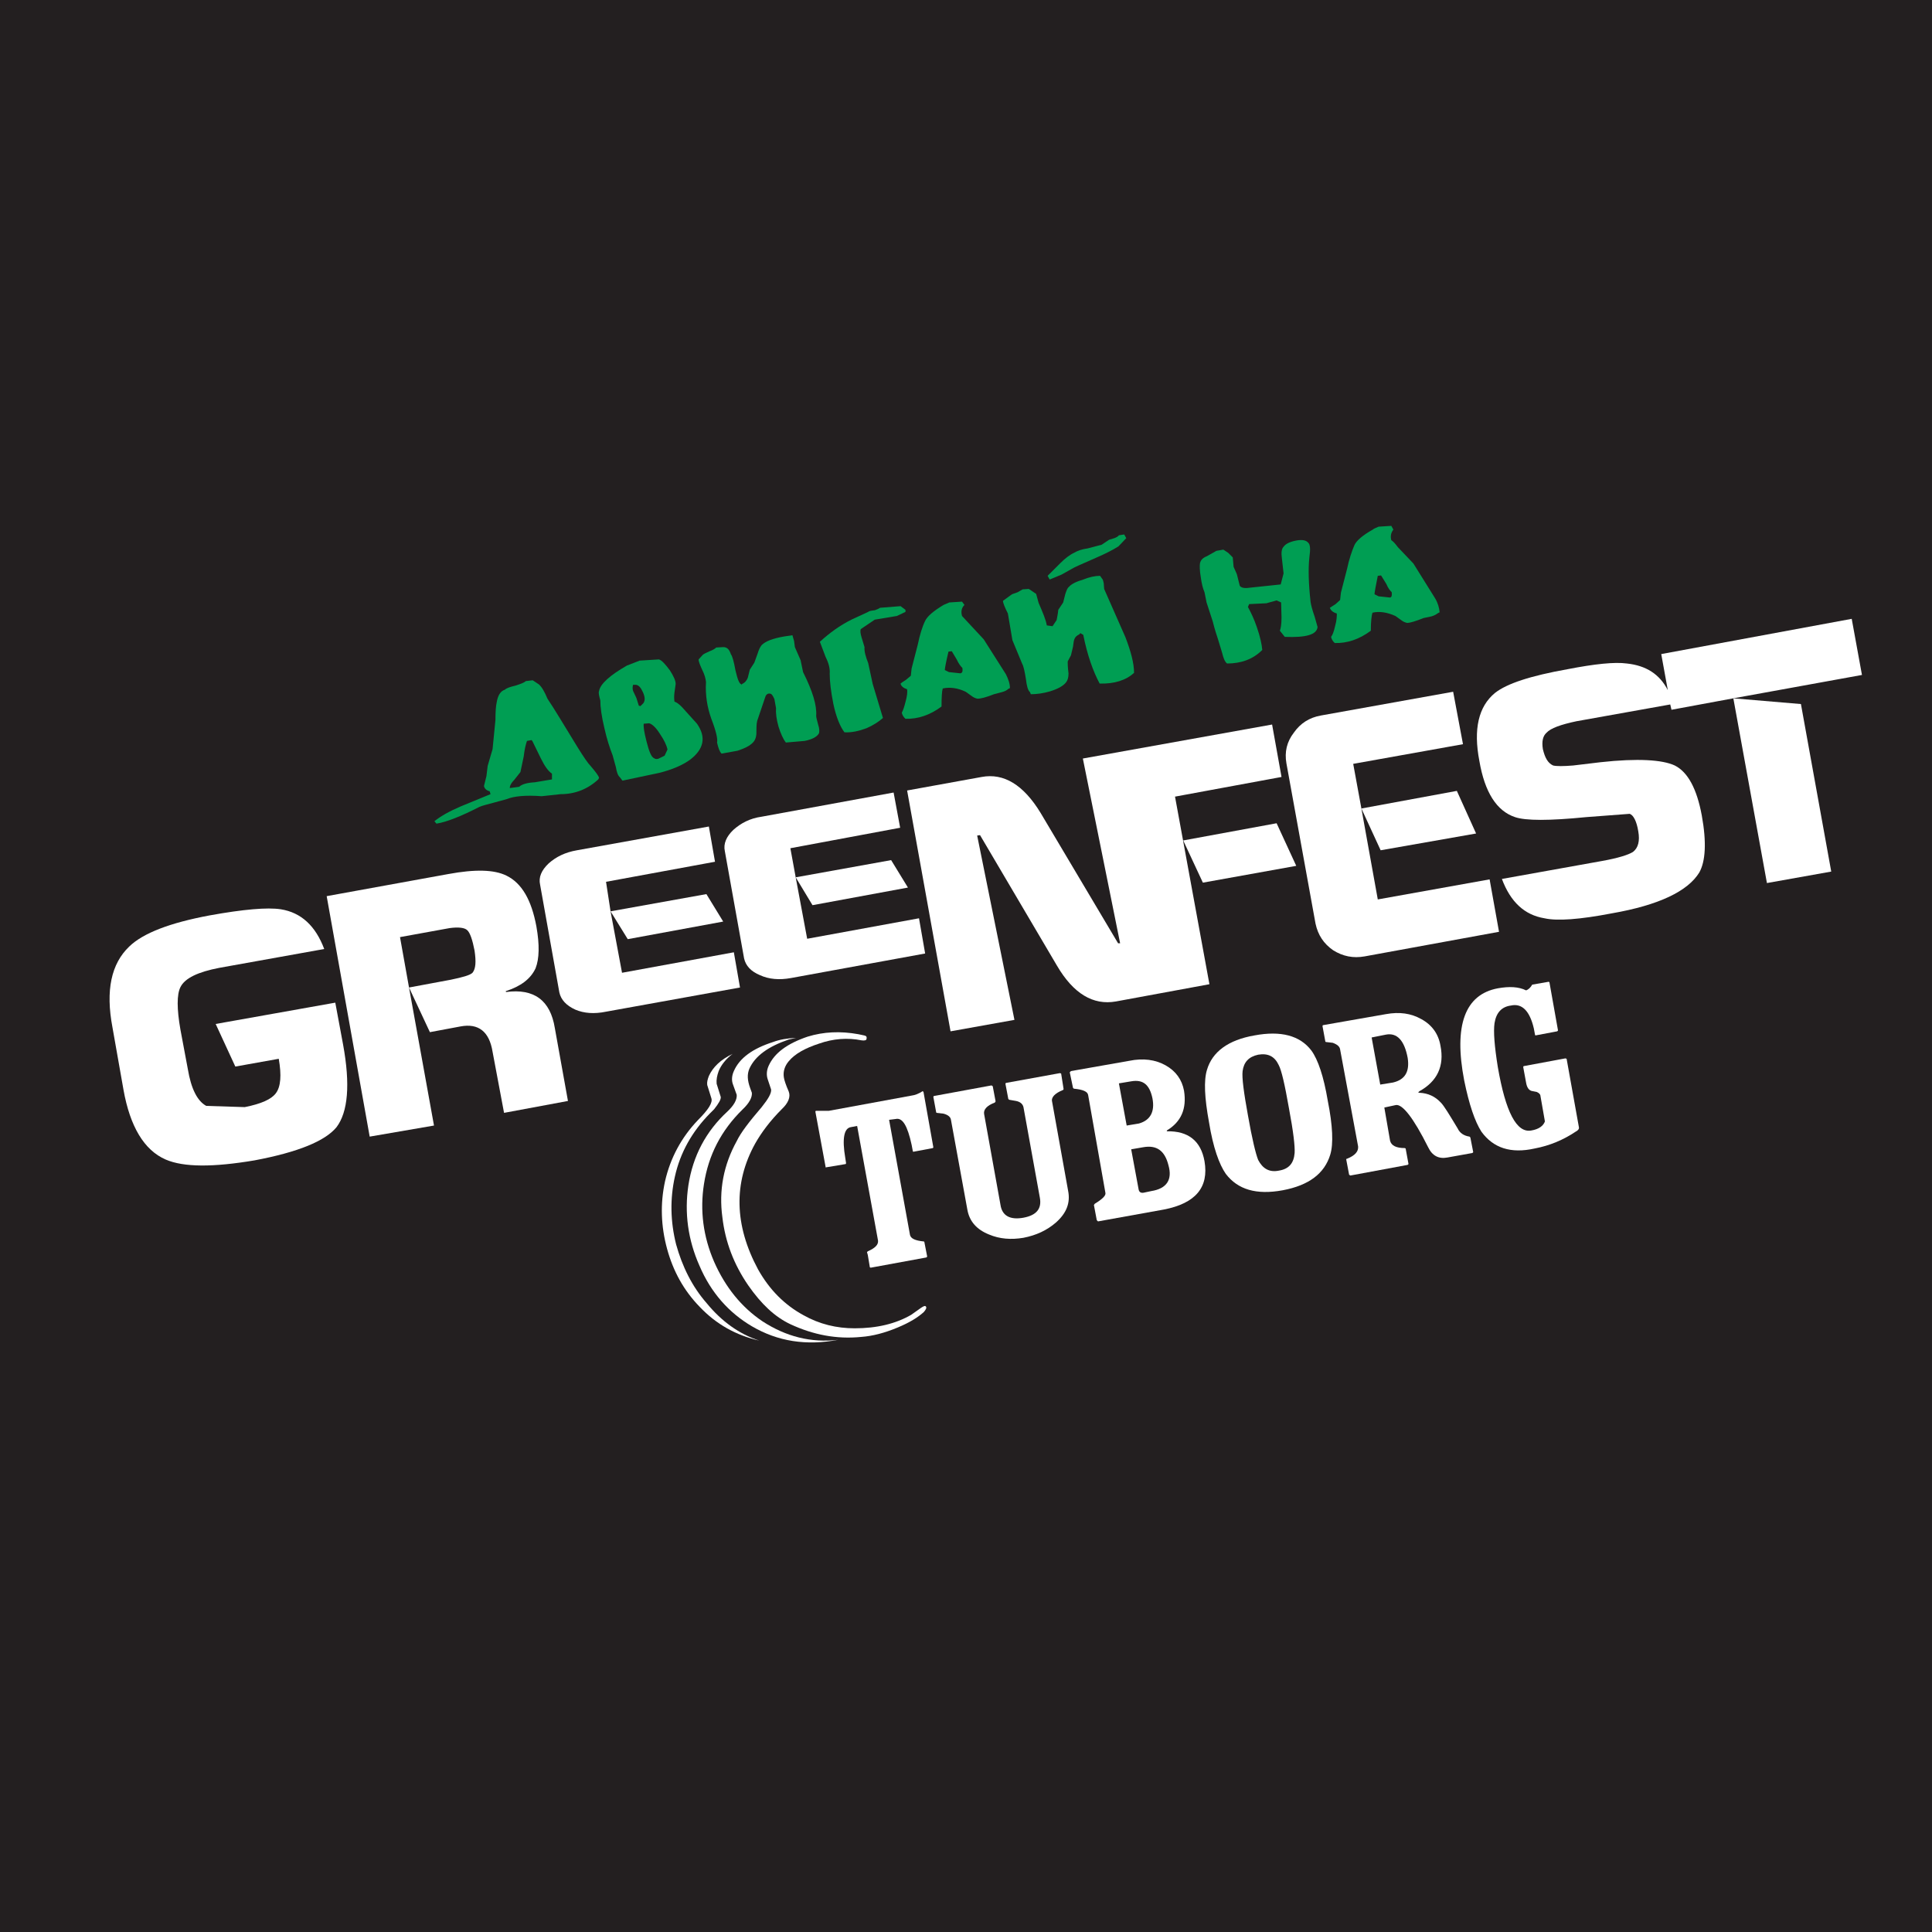 <?xml version="1.0" encoding="UTF-8"?>
<svg xmlns="http://www.w3.org/2000/svg" xmlns:xlink="http://www.w3.org/1999/xlink" width="471.65pt" height="471.65pt" viewBox="0 0 471.65 471.65" version="1.1">
<rect x="0" y="0" width="471.65" height="471.65" fill="#333333" stroke="none"/>
<defs>
<clipPath id="clip1">
  <path d="M 0 0 L 471.648 0 L 471.648 471.648 L 0 471.648 Z M 0 0 "/>
</clipPath>
</defs>
<g id="surface1">
<g clip-path="url(#clip1)" clip-rule="nonzero">
<path style=" stroke:none;fill-rule:nonzero;fill:rgb(13.699%,12.199%,12.5%);fill-opacity:1;" d="M 0 471.648 L 471.652 471.648 L 471.652 0 L 0 0 Z M 0 471.648 "/>
</g>
<path style=" stroke:none;fill-rule:nonzero;fill:rgb(100%,100%,100%);fill-opacity:1;" d="M 454.551 164.773 L 452.051 151.074 L 405.551 159.676 L 407.152 168.477 C 405.152 164.574 401.852 162.477 397.152 161.977 C 394.152 161.574 389.352 162.074 382.652 163.375 C 373.652 164.977 367.852 166.875 364.949 169.176 C 360.949 172.477 359.652 177.977 361.152 185.773 C 362.449 193.375 365.352 197.977 369.852 199.477 C 372.449 200.375 378.25 200.375 387.25 199.477 L 397.852 198.676 C 398.75 198.977 399.551 200.477 399.949 202.977 C 400.352 205.273 399.949 206.977 398.652 207.977 C 397.551 208.676 395.051 209.477 391.152 210.176 L 366.652 214.574 C 368.75 220.176 372.152 223.375 377.051 224.176 C 380.152 224.875 385.652 224.477 393.449 222.977 C 404.949 220.977 412.051 217.574 414.852 212.977 C 416.352 210.273 416.652 205.676 415.449 199.074 C 414.25 192.574 412.051 188.477 408.852 186.875 C 405.852 185.477 399.852 185.074 390.75 186.074 L 384.051 186.875 C 381.652 187.074 379.949 187.074 379.152 186.875 C 377.852 186.273 377.152 184.977 376.652 182.875 C 376.352 180.977 376.652 179.676 377.551 178.875 C 378.551 177.773 381.051 176.875 384.852 176.074 L 407.75 171.977 L 408.051 173.273 L 423.152 170.477 L 454.551 164.773 "/>
<path style=" stroke:none;fill-rule:nonzero;fill:rgb(100%,100%,100%);fill-opacity:1;" d="M 439.652 171.875 L 423.152 170.477 L 431.352 215.574 L 447.051 212.773 Z M 439.652 171.875 "/>
<path style=" stroke:none;fill-rule:nonzero;fill:rgb(0%,62%,32.5%);fill-opacity:1;" d="M 351.051 149.676 L 351.449 149.477 C 351.352 148.375 351.051 147.273 350.352 146.074 L 345.051 137.574 L 341.25 133.574 C 340.652 132.773 340.152 132.176 339.652 131.875 C 339.352 130.773 339.652 129.977 340.152 129.273 L 339.652 128.375 L 336.551 128.574 C 335.852 128.875 335.352 129.074 335.152 129.273 C 332.652 130.676 331.152 131.977 330.652 133.074 C 330.051 134.477 329.352 136.477 328.852 138.875 L 327.352 144.676 L 327.152 146.477 L 326.051 147.477 L 324.652 148.375 C 324.852 148.977 325.352 149.477 326.352 149.773 C 326.352 150.375 326.352 151.375 325.949 152.773 C 325.652 154.074 325.352 154.977 324.949 155.477 C 325.051 155.977 325.352 156.574 325.852 156.977 C 328.852 157.074 331.852 156.074 334.652 153.977 C 334.652 151.676 334.852 150.176 335.051 149.574 L 336.551 145.574 L 335.551 145.074 C 335.551 144.676 335.852 143.074 336.352 140.574 L 337.152 140.477 L 338.449 142.574 C 338.852 143.574 339.352 144.176 339.75 144.574 C 339.852 145.375 339.75 145.773 339.352 145.875 L 336.551 145.574 L 335.051 149.574 C 336.75 149.176 338.652 149.477 340.652 150.375 L 342.051 151.375 C 342.551 151.773 343.051 151.977 343.551 152.074 C 344.152 152.074 345.551 151.676 347.551 150.875 L 349.449 150.477 C 350.152 150.273 350.652 149.977 351.051 149.676 "/>
<path style=" stroke:none;fill-rule:nonzero;fill:rgb(0%,62%,32.5%);fill-opacity:1;" d="M 313.352 133.477 C 312.852 133.977 312.75 134.977 312.949 136.375 L 313.352 139.977 L 312.652 142.676 L 305.051 143.477 C 303.75 143.676 302.949 143.477 302.652 142.977 L 301.949 140.176 L 301.152 138.375 L 300.949 136.074 L 299.852 134.977 L 298.652 134.176 L 296.949 134.477 L 294.652 135.773 C 293.652 136.176 293.152 136.676 292.949 137.477 C 292.852 138.074 292.852 139.273 293.152 140.977 C 293.352 142.477 293.652 143.676 294.051 144.574 L 294.551 147.074 L 296.051 151.676 C 296.551 153.676 297.051 155.176 297.352 156.074 L 298.352 159.375 C 298.652 160.574 298.949 161.477 299.551 161.977 C 302.949 161.977 305.852 160.977 308.152 158.676 C 308.051 157.375 307.652 155.477 306.852 153.176 C 306.152 151.074 305.352 149.477 304.652 148.176 L 304.949 147.477 L 309.152 147.273 L 311.652 146.574 L 312.75 147.074 L 312.852 150.676 C 312.852 152.477 312.652 153.477 312.449 153.977 L 313.652 155.477 C 318.75 155.676 321.449 154.977 321.652 153.074 L 320.949 150.574 C 320.352 148.875 320.051 147.676 319.949 146.977 C 319.449 142.477 319.352 138.875 319.652 136.074 C 319.949 133.977 319.852 132.875 319.352 132.477 C 318.852 131.875 317.852 131.676 316.352 131.977 C 314.852 132.273 313.852 132.773 313.352 133.477 "/>
<path style=" stroke:none;fill-rule:nonzero;fill:rgb(100%,100%,100%);fill-opacity:1;" d="M 314.051 186.375 L 321.152 225.477 C 321.75 228.273 323.152 230.375 325.449 231.977 C 327.852 233.477 330.352 233.977 333.152 233.477 L 365.949 227.477 L 363.652 214.676 L 336.352 219.574 L 332.352 197.375 L 330.352 186.477 L 357.152 181.676 L 354.75 168.875 L 322.449 174.676 C 319.652 175.176 317.449 176.574 315.852 178.875 C 314.152 181.074 313.551 183.574 314.051 186.375 "/>
<path style=" stroke:none;fill-rule:nonzero;fill:rgb(100%,100%,100%);fill-opacity:1;" d="M 355.652 193.074 L 332.352 197.375 L 337.051 207.574 L 360.352 203.477 Z M 355.652 193.074 "/>
<path style=" stroke:none;fill-rule:nonzero;fill:rgb(100%,100%,100%);fill-opacity:1;" d="M 293.652 215.477 L 316.449 211.375 L 311.652 200.977 L 288.852 205.176 Z M 293.652 215.477 "/>
<path style=" stroke:none;fill-rule:nonzero;fill:rgb(100%,100%,100%);fill-opacity:1;" d="M 312.852 189.676 L 310.551 176.875 L 264.352 185.176 L 273.449 230.273 L 272.949 230.273 L 254.051 198.477 C 249.852 191.574 245.051 188.676 239.652 189.676 L 221.449 192.977 L 232.051 251.773 L 247.652 248.977 L 238.551 203.977 L 239.25 203.875 L 258.051 235.773 C 262.051 242.574 266.852 245.477 272.449 244.477 L 295.25 240.273 L 286.852 194.477 L 312.852 189.676 "/>
<path style=" stroke:none;fill-rule:nonzero;fill:rgb(100%,100%,100%);fill-opacity:1;" d="M 378.25 239.773 L 378.051 239.676 L 374.051 240.375 C 373.652 241.074 373.152 241.574 372.551 241.773 C 370.75 240.875 368.449 240.773 365.652 241.273 C 357.652 242.773 354.852 250.273 357.449 263.773 C 358.652 269.676 360.051 273.773 361.652 276.273 C 364.551 280.273 368.852 281.676 374.652 280.375 C 378.352 279.676 381.652 278.273 384.652 276.273 C 385.25 275.977 385.551 275.574 385.449 275.176 L 382.449 258.477 L 382.152 258.375 L 371.949 260.273 L 371.852 260.477 L 372.551 264.273 C 372.75 265.477 373.25 266.273 374.152 266.375 L 375.152 266.574 C 375.652 266.773 376.051 267.176 376.051 267.477 L 377.152 273.773 C 376.75 274.875 375.652 275.676 373.852 275.977 C 370.25 276.676 367.551 271.477 365.652 260.477 C 364.852 255.477 364.551 251.875 364.852 249.773 C 365.25 247.273 366.551 245.773 368.852 245.477 C 371.551 244.875 373.449 246.773 374.449 251.074 L 374.75 252.676 L 374.852 252.773 L 380.152 251.773 L 380.352 251.574 L 378.25 239.773 "/>
<path style=" stroke:none;fill-rule:nonzero;fill:rgb(100%,100%,100%);fill-opacity:1;" d="M 346.949 248.773 C 344.449 247.375 341.652 246.977 338.352 247.574 L 338.352 252.574 C 341.051 252.074 342.852 253.977 343.652 258.273 C 344.152 261.574 343.051 263.574 340.051 264.273 L 336.949 264.773 L 334.852 253.273 L 338.352 252.574 L 338.352 247.574 L 322.949 250.273 L 322.852 250.477 L 323.551 254.273 L 323.652 254.375 L 325.352 254.574 C 326.449 254.977 327.051 255.477 327.152 256.176 L 331.551 279.875 C 331.652 281.074 330.852 282.074 328.852 282.875 C 328.75 282.875 328.652 282.875 328.652 283.074 L 329.352 286.773 L 329.652 286.977 L 343.652 284.375 L 343.852 284.176 L 343.152 280.375 L 342.949 280.273 C 340.852 280.273 339.652 279.676 339.352 278.477 L 337.949 270.375 L 340.75 269.773 C 342.352 269.477 345.051 272.875 348.652 280.074 C 349.652 282.176 351.25 282.977 353.352 282.574 L 359.449 281.477 L 359.652 281.273 L 358.949 277.676 L 358.75 277.477 C 357.352 277.273 356.352 276.574 355.852 275.477 C 353.852 272.176 352.551 269.977 351.75 269.176 C 350.352 267.676 348.652 266.875 346.551 266.773 C 346.152 266.773 346.152 266.676 346.551 266.375 C 350.852 263.977 352.652 260.273 351.652 255.273 C 351.152 252.375 349.551 250.176 346.949 248.773 "/>
<path style=" stroke:none;fill-rule:nonzero;fill:rgb(100%,100%,100%);fill-opacity:1;" d="M 294.652 261.176 C 293.852 263.773 294.051 267.977 295.152 273.977 C 296.152 280.176 297.652 284.273 299.25 286.574 C 302.152 290.375 306.652 291.773 313.152 290.574 L 312.25 285.773 C 309.852 286.273 308.25 285.273 307.152 283.176 C 306.551 281.676 305.652 277.977 304.652 272.273 C 303.652 266.773 303.152 263.074 303.352 261.477 C 303.652 259.273 304.852 257.977 307.152 257.477 C 309.551 257.074 311.152 257.875 312.152 259.977 C 312.852 261.273 313.652 264.773 314.652 270.477 C 315.75 276.273 316.152 279.875 316.051 281.477 C 315.852 283.977 314.652 285.375 312.25 285.773 L 313.152 290.574 C 319.551 289.375 323.352 286.477 324.75 281.875 C 325.551 279.273 325.352 274.773 324.152 268.773 C 323.152 262.773 321.75 258.676 320.152 256.477 C 317.352 252.773 312.652 251.574 306.25 252.773 C 299.852 253.875 295.949 256.773 294.652 261.176 "/>
<path style=" stroke:none;fill-rule:nonzero;fill:rgb(0%,62%,32.5%);fill-opacity:1;" d="M 184.949 159.574 L 184.152 161.773 L 183.051 163.477 L 182.551 165.477 C 182.25 166.176 181.852 166.676 181.152 166.977 L 181.051 167.273 L 181.051 167.074 C 180.449 166.977 180.051 165.773 179.551 163.676 C 179.152 161.477 178.75 160.074 178.449 159.773 C 178.051 158.574 177.551 157.977 176.551 157.977 L 174.852 158.074 C 174.551 158.375 174.051 158.676 173.25 158.977 C 172.449 159.375 171.852 159.574 171.551 159.875 L 170.551 160.977 C 170.551 161.574 170.949 162.477 171.449 163.574 C 172.051 164.773 172.25 165.676 172.352 166.477 C 172.152 169.676 172.652 172.676 173.652 175.477 C 174.852 178.574 175.25 180.477 175.051 181.273 C 175.352 182.574 175.652 183.477 176.152 183.977 L 180.051 183.273 C 181.852 182.676 182.949 182.074 183.352 181.676 C 184.152 181.074 184.551 180.375 184.652 179.176 C 184.652 177.875 184.652 176.773 184.852 175.977 L 186.852 170.074 C 187.051 169.477 187.551 169.176 188.152 169.375 C 188.449 169.477 188.75 169.977 189.051 170.676 L 189.449 172.875 C 189.352 174.074 189.551 175.574 190.051 177.375 C 190.551 178.977 191.152 180.375 191.852 181.273 L 196.449 180.875 C 198.449 180.477 199.551 179.773 199.949 178.977 C 200.051 178.477 200.051 177.875 199.75 176.977 C 199.449 175.875 199.25 175.074 199.25 174.773 C 199.449 172.176 198.352 168.676 196.051 164.074 L 195.449 161.176 L 194.051 157.977 L 193.852 156.477 L 193.449 155.074 L 191.449 155.375 C 188.551 155.875 186.852 156.574 185.949 157.477 C 185.551 157.977 185.25 158.574 184.949 159.574 "/>
<path style=" stroke:none;fill-rule:nonzero;fill:rgb(0%,62%,32.5%);fill-opacity:1;" d="M 200.152 156.676 L 201.551 160.375 C 202.352 161.977 202.652 163.273 202.551 164.477 C 202.551 166.375 202.852 168.875 203.449 171.875 C 204.152 175.176 205.152 177.477 206.152 178.773 C 207.852 178.875 209.652 178.477 211.551 177.773 C 213.152 177.074 214.551 176.176 215.551 175.273 L 213.051 166.977 L 211.949 161.875 C 211.352 160.375 210.949 158.977 211.051 157.977 L 210.352 155.676 C 210.051 154.676 209.949 153.977 210.152 153.574 L 213.551 151.273 L 218.949 150.375 L 221.051 149.375 L 221.051 148.875 L 219.852 147.977 L 214.852 148.375 C 214.551 148.574 214.152 148.773 213.551 148.977 C 212.652 149.074 212.152 149.176 211.949 149.375 L 207.852 151.273 C 205.051 152.676 202.551 154.477 200.152 156.676 "/>
<path style=" stroke:none;fill-rule:nonzero;fill:rgb(0%,62%,32.5%);fill-opacity:1;" d="M 130.051 166.074 L 128.352 166.273 C 127.949 166.676 127.051 166.977 125.852 167.375 C 124.551 167.676 123.652 167.977 123.25 168.375 C 122.25 168.676 121.551 169.676 121.25 171.477 C 121.051 172.375 120.949 173.875 120.949 175.773 L 120.25 182.875 L 119.051 186.977 L 118.75 189.477 L 118.152 191.875 C 118.25 192.477 118.75 192.977 119.551 193.176 L 119.75 193.875 L 112.449 196.875 C 109.652 198.074 107.551 199.273 106.051 200.477 L 106.551 201.074 C 109.051 200.676 112.551 199.273 117.051 196.977 C 117.75 196.676 118.949 196.375 120.449 195.977 L 123.75 195.074 L 124.449 192.375 C 124.449 191.773 124.852 191.074 125.551 190.375 L 127.051 188.477 L 127.852 184.676 C 128.051 182.977 128.352 181.676 128.652 180.875 L 129.75 180.676 L 129.949 180.875 L 132.051 185.176 C 132.949 186.977 133.75 188.176 134.75 188.875 L 134.75 190.273 L 130.551 190.977 C 128.652 191.074 127.352 191.477 126.75 192.074 L 124.551 192.375 L 124.449 192.375 L 123.75 195.074 C 125.449 194.375 128.25 194.074 132.25 194.375 L 136.852 193.875 C 140.352 193.875 143.449 192.676 146.051 190.273 L 146.25 189.875 C 146.051 189.273 145.352 188.375 144.25 187.074 C 143.551 186.375 142.449 184.773 140.852 182.176 C 137.652 176.977 135.352 173.074 133.652 170.574 C 132.949 168.875 132.25 167.676 131.551 167.074 L 130.051 166.074 "/>
<path style=" stroke:none;fill-rule:nonzero;fill:rgb(0%,62%,32.5%);fill-opacity:1;" d="M 146.25 168.676 C 146.051 169.074 146.25 169.875 146.551 170.977 C 146.551 172.574 146.852 174.875 147.551 177.773 C 148.152 180.477 148.852 182.574 149.551 184.375 L 150.352 187.273 C 150.551 188.477 150.852 189.375 151.352 189.773 L 151.949 190.574 L 160.949 188.676 L 161.051 185.074 C 160.551 185.375 160.051 185.375 159.652 185.074 C 159.051 184.875 158.449 183.477 157.852 181.074 C 157.25 178.773 157.051 177.375 157.152 176.676 L 156.352 172.375 L 155.949 172.273 L 155.352 170.375 L 154.551 168.676 C 154.352 168.074 154.449 167.574 154.551 167.176 L 155.25 167.176 C 155.949 167.273 156.449 167.875 156.949 168.977 C 157.449 170.074 157.551 170.977 157.051 171.676 L 156.352 172.375 L 157.152 176.676 L 158.449 176.574 C 159.051 176.676 160.051 177.477 161.051 179.074 C 162.152 180.676 162.75 181.977 162.949 182.977 L 162.25 184.477 L 161.051 185.074 L 160.949 188.676 C 164.152 187.875 166.652 186.773 168.449 185.477 C 171.852 182.875 172.449 179.977 170.152 176.676 L 166.449 172.574 C 165.852 171.977 165.25 171.477 164.652 171.273 C 164.551 170.477 164.551 169.875 164.652 169.074 L 164.949 166.977 C 164.949 166.176 164.449 165.074 163.551 163.676 C 162.449 162.176 161.551 161.176 160.852 160.977 L 156.152 161.273 L 153.051 162.477 C 148.852 164.875 146.551 166.977 146.25 168.676 "/>
<path style=" stroke:none;fill-rule:nonzero;fill:rgb(100%,100%,100%);fill-opacity:1;" d="M 140.852 207.574 C 137.949 208.074 135.75 209.176 133.949 210.773 C 132.152 212.477 131.449 214.176 131.852 215.977 L 136.551 242.273 C 136.949 244.074 138.25 245.477 140.449 246.477 C 142.551 247.375 145.051 247.574 147.949 246.977 L 180.652 241.074 L 179.152 232.477 L 151.852 237.477 L 149.051 222.477 L 147.949 215.273 L 174.551 210.375 L 173.051 201.773 L 140.852 207.574 "/>
<path style=" stroke:none;fill-rule:nonzero;fill:rgb(100%,100%,100%);fill-opacity:1;" d="M 176.551 224.977 L 172.449 218.273 L 149.051 222.477 L 153.25 229.273 Z M 176.551 224.977 "/>
<path style=" stroke:none;fill-rule:nonzero;fill:rgb(100%,100%,100%);fill-opacity:1;" d="M 179.051 202.574 C 177.352 204.176 176.551 205.977 176.949 207.773 L 181.652 233.977 C 182.051 235.773 183.352 237.176 185.551 238.074 C 187.75 239.074 190.25 239.273 193.051 238.773 L 225.852 232.773 L 224.352 224.176 L 197.051 229.176 L 194.25 214.176 L 192.949 207.074 L 219.75 202.074 L 218.152 193.477 L 185.949 199.375 C 183.051 199.773 180.852 200.977 179.051 202.574 "/>
<path style=" stroke:none;fill-rule:nonzero;fill:rgb(100%,100%,100%);fill-opacity:1;" d="M 194.25 214.176 L 198.352 220.977 L 221.652 216.676 L 217.551 209.977 Z M 194.25 214.176 "/>
<path style=" stroke:none;fill-rule:nonzero;fill:rgb(0%,62%,32.5%);fill-opacity:1;" d="M 273.051 133.375 L 274.949 131.375 L 274.449 130.477 L 273.152 130.676 C 272.949 130.977 272.551 131.176 272.051 131.375 L 270.75 131.773 L 268.949 132.977 L 265.551 133.875 C 264.051 134.074 263.051 134.477 262.352 134.875 C 261.25 135.375 260.051 136.273 258.852 137.477 L 255.75 140.574 L 256.25 141.477 L 259.152 140.273 L 261.652 138.875 C 262.25 138.477 264.152 137.676 267.551 136.176 C 269.852 135.176 271.652 134.273 273.051 133.375 "/>
<path style=" stroke:none;fill-rule:nonzero;fill:rgb(0%,62%,32.5%);fill-opacity:1;" d="M 269.551 143.773 L 269.449 142.375 C 269.352 141.875 269.25 141.477 269.051 141.273 L 268.551 140.574 C 267.352 140.574 265.949 140.875 264.449 141.477 C 262.75 141.977 261.551 142.574 260.949 143.273 C 260.551 143.574 260.352 144.176 260.051 145.074 L 259.551 147.074 L 258.352 148.875 C 258.25 149.977 258.051 150.773 257.949 151.375 L 256.949 152.875 L 255.551 152.676 C 255.352 151.375 254.551 149.477 253.551 147.176 L 252.949 144.977 L 251.152 143.773 L 249.652 143.875 L 248.449 144.574 L 247.051 145.074 L 244.852 146.676 C 244.852 147.176 245.25 148.176 246.051 149.773 L 247.152 156.273 L 249.551 162.074 C 249.852 162.574 250.152 163.875 250.449 165.773 C 250.652 167.477 250.949 168.574 251.449 168.977 L 251.652 169.477 C 253.051 169.477 254.652 169.273 256.352 168.773 C 258.25 168.176 259.551 167.477 260.25 166.574 C 260.652 166.074 260.852 165.375 260.852 164.375 C 260.652 162.875 260.652 161.875 260.652 161.477 L 261.449 159.977 L 261.949 157.875 C 262.051 156.977 262.152 156.273 262.352 155.875 C 262.551 155.477 262.852 155.176 263.449 154.875 C 263.551 154.875 263.551 154.676 263.75 154.574 L 264.449 154.977 C 265.449 159.977 266.852 163.875 268.449 166.875 C 272.051 166.977 274.852 166.074 276.852 164.273 C 276.852 161.875 276.051 158.977 274.75 155.574 L 269.551 143.773 "/>
<path style=" stroke:none;fill-rule:nonzero;fill:rgb(0%,62%,32.5%);fill-opacity:1;" d="M 235.449 147.676 L 234.852 146.875 L 231.75 147.074 L 230.352 147.676 C 227.852 149.176 226.352 150.477 225.852 151.574 C 225.152 152.977 224.551 154.977 224.051 157.375 L 222.551 163.176 L 222.352 164.977 L 221.152 165.977 C 220.352 166.477 219.949 166.773 219.852 166.875 C 219.949 167.477 220.551 167.977 221.449 168.273 C 221.551 168.977 221.449 169.977 221.051 171.375 C 220.75 172.574 220.449 173.477 220.152 173.977 C 220.25 174.477 220.551 175.074 221.051 175.477 C 224.051 175.574 227.051 174.574 229.852 172.477 C 229.852 170.176 229.949 168.676 230.152 168.074 L 231.652 164.074 L 230.652 163.574 C 230.652 163.176 230.949 161.574 231.551 159.074 L 232.352 158.977 L 233.551 160.977 C 234.051 162.074 234.551 162.676 234.949 163.074 C 235.051 163.875 234.949 164.273 234.449 164.375 L 231.652 164.074 L 230.152 168.074 C 231.949 167.676 233.852 167.977 235.75 168.875 L 237.152 169.875 C 237.652 170.273 238.152 170.477 238.652 170.574 C 239.352 170.574 240.652 170.273 242.652 169.477 L 244.551 168.977 C 245.352 168.773 245.852 168.477 246.152 168.176 L 246.551 167.977 C 246.551 166.875 246.152 165.773 245.551 164.574 L 240.152 156.074 L 234.852 150.375 C 234.551 149.273 234.75 148.375 235.449 147.676 "/>
<path style=" stroke:none;fill-rule:nonzero;fill:rgb(100%,100%,100%);fill-opacity:1;" d="M 68.551 221.977 C 65.25 221.477 59.449 221.977 51.152 223.477 C 41.551 225.273 34.949 227.773 31.551 231.074 C 27.152 235.273 25.75 241.773 27.449 250.773 L 30.152 266.074 C 31.75 274.977 35.152 280.773 40.449 283.074 C 44.852 284.977 52.051 284.977 62.152 283.273 C 72.75 281.273 79.352 278.574 82.152 275.176 C 84.949 271.477 85.551 264.773 83.75 254.977 L 81.852 244.773 L 52.652 249.977 L 57.449 260.375 L 68.051 258.477 C 68.75 262.477 68.551 265.273 67.352 266.875 C 66.25 268.375 63.75 269.477 59.75 270.273 L 50.352 269.977 C 48.152 268.773 46.652 265.773 45.852 260.977 L 44.051 251.375 C 43.152 246.273 43.152 242.773 44.051 240.977 C 45.152 238.773 48.352 237.273 53.551 236.273 L 79.152 231.676 C 77.051 226.074 73.551 222.773 68.551 221.977 "/>
<path style=" stroke:none;fill-rule:nonzero;fill:rgb(100%,100%,100%);fill-opacity:1;" d="M 123.652 213.773 C 120.652 212.273 115.949 212.176 109.449 213.375 L 79.75 218.773 L 90.25 277.477 L 105.949 274.773 L 99.852 241.074 L 97.652 228.773 L 109.75 226.574 C 111.949 226.273 113.449 226.477 114.051 227.074 C 114.75 227.676 115.352 229.477 115.852 232.074 C 116.25 234.773 116.152 236.477 115.352 237.477 C 114.75 238.074 112.949 238.574 110.051 239.176 L 99.852 241.074 L 104.949 251.977 L 112.449 250.574 C 116.75 249.773 119.449 251.773 120.25 256.773 L 123.051 271.676 L 138.652 268.773 L 135.449 250.977 C 134.352 244.176 130.352 241.273 123.551 242.176 L 123.449 241.977 C 127.152 240.773 129.551 238.977 130.75 236.375 C 131.652 234.074 131.75 230.676 130.949 226.176 C 129.75 219.676 127.352 215.574 123.652 213.773 "/>
<path style=" stroke:none;fill-rule:nonzero;fill:rgb(100%,100%,100%);fill-opacity:1;" d="M 261.152 261.773 L 261.949 265.574 L 262.152 265.773 C 264.352 265.977 265.551 266.477 265.652 267.375 L 269.852 291.176 C 270.051 291.875 269.051 292.773 267.25 293.875 L 267.051 294.176 L 267.75 297.875 L 268.051 298.176 L 284.152 295.273 L 281.051 290.773 L 279.152 291.176 C 278.449 291.273 278.051 290.977 277.949 290.273 L 276.152 280.574 L 279.051 280.074 C 282.352 279.477 284.352 280.875 285.25 284.477 C 286.25 287.977 284.852 290.176 281.051 290.773 L 284.152 295.273 C 291.852 293.773 295.152 289.875 294.051 283.477 C 293.152 278.477 290.051 276.074 284.852 276.176 L 284.852 275.977 C 288.352 273.875 289.75 270.676 289.051 266.273 C 288.551 263.574 287.051 261.477 284.551 260.074 C 282.051 258.676 279.051 258.273 275.652 258.977 L 276.152 263.977 C 279.051 263.477 280.652 264.773 281.352 268.176 C 281.949 271.375 280.852 273.477 278.051 274.273 L 275.051 274.773 L 273.152 264.477 L 276.152 263.977 L 275.652 258.977 L 261.449 261.477 L 261.152 261.773 "/>
<path style=" stroke:none;fill-rule:nonzero;fill:rgb(100%,100%,100%);fill-opacity:1;" d="M 259.051 262.074 L 258.75 261.977 L 245.551 264.375 L 245.449 264.574 L 246.152 268.273 L 246.352 268.477 L 248.051 268.773 C 249.051 268.977 249.652 269.477 249.852 270.273 L 253.852 292.375 C 254.352 295.074 253.051 296.676 249.852 297.273 C 246.551 297.875 244.652 296.773 244.25 294.176 L 240.25 271.977 C 240.051 270.875 240.949 269.875 242.852 269.176 L 243.051 268.875 L 242.352 265.176 L 242.051 264.977 L 227.949 267.574 L 227.852 267.773 L 228.551 271.574 L 228.652 271.676 L 230.352 271.875 C 231.449 272.176 232.051 272.676 232.152 273.375 L 236.152 295.273 C 236.652 298.176 238.449 300.176 241.449 301.375 C 244.051 302.477 246.852 302.676 249.852 302.176 C 252.949 301.574 255.551 300.375 257.75 298.477 C 260.352 296.176 261.352 293.676 260.75 290.676 L 256.852 268.977 C 256.551 267.875 257.551 266.875 259.551 266.074 L 259.652 265.875 L 259.051 262.074 "/>
<path style=" stroke:none;fill-rule:nonzero;fill:rgb(100%,100%,100%);fill-opacity:1;" d="M 210.949 252.773 L 209.551 252.477 C 205.152 251.676 201.051 251.875 197.152 253.074 C 192.152 254.773 189.051 257.074 187.652 260.176 C 187.152 261.273 187.051 262.477 187.449 263.574 L 188.25 265.977 C 188.352 266.875 187.551 268.273 185.949 270.273 C 182.949 273.773 180.852 276.477 179.852 278.574 C 176.652 284.375 175.449 290.574 176.352 297.176 C 177.051 303.176 179.152 308.676 182.652 313.773 C 185.852 318.375 189.152 321.477 192.949 323.273 C 198.551 325.875 204.25 326.977 210.25 326.375 C 213.051 326.176 216.051 325.375 219.152 324.074 C 222.051 322.875 224.152 321.574 225.551 320.273 C 226.051 319.676 226.25 319.273 226.051 318.977 C 225.852 318.676 225.449 318.875 224.852 319.273 L 222.449 320.977 C 218.652 323.176 214.051 324.273 208.652 324.273 C 204.25 324.273 200.051 323.273 196.152 321.074 C 191.551 318.574 187.852 314.875 185.051 309.875 C 179.25 299.074 179.051 288.773 184.352 279.176 C 185.949 276.375 188.051 273.574 190.852 270.773 C 192.449 269.273 193.051 267.773 192.551 266.477 C 191.852 264.875 191.449 263.676 191.352 262.977 C 191.152 261.574 191.551 260.273 192.551 259.074 C 194.051 257.273 196.551 255.875 199.949 254.773 C 203.352 253.574 206.852 253.273 210.352 253.977 C 211.051 254.074 211.551 253.977 211.551 253.574 C 211.652 253.074 211.449 252.875 210.949 252.773 "/>
<path style=" stroke:none;fill-rule:nonzero;fill:rgb(100%,100%,100%);fill-opacity:1;" d="M 217.051 273.375 L 218.652 273.176 C 220.352 272.773 221.551 274.875 222.551 279.477 L 222.852 281.074 L 222.949 281.176 L 227.75 280.273 L 227.852 280.074 L 225.449 266.574 L 225.25 266.375 C 224.352 266.977 223.352 267.375 222.449 267.477 L 202.352 271.176 L 199.152 271.176 L 199.051 271.375 L 201.551 284.875 C 201.551 284.977 201.551 285.074 201.652 284.977 L 206.449 284.176 L 206.551 283.977 L 206.352 282.676 C 205.551 277.977 206.051 275.477 207.652 275.176 L 209.25 274.875 L 214.352 302.875 C 214.449 303.875 213.652 304.676 211.852 305.477 L 211.652 305.676 L 211.852 306.375 L 212.352 309.375 L 212.551 309.477 L 226.152 306.977 L 226.352 306.773 L 225.652 303.176 L 225.551 303.074 C 223.449 302.875 222.352 302.375 222.152 301.477 L 217.051 273.375 "/>
<path style=" stroke:none;fill-rule:nonzero;fill:rgb(100%,100%,100%);fill-opacity:1;" d="M 173.652 268.074 C 174.051 269.176 172.949 270.875 170.352 273.477 C 166.352 277.676 163.652 282.676 162.352 288.375 C 161.152 293.875 161.352 299.375 162.852 304.875 C 164.352 310.375 166.949 315.074 170.852 319.074 C 174.852 323.273 179.652 325.977 185.352 327.273 C 180.449 325.676 176.152 322.574 172.551 318.176 C 168.949 314.074 166.551 309.176 165.051 303.773 C 163.652 298.176 163.551 292.676 164.75 287.273 C 166.051 281.375 168.949 276.273 173.25 271.875 L 174.352 270.773 C 175.449 269.375 176.051 268.375 175.949 267.773 L 174.949 264.574 C 174.852 263.574 175.051 262.574 175.449 261.477 C 176.051 259.977 177.25 258.477 178.852 257.273 C 175.949 258.676 174.051 260.477 173.051 262.676 C 172.75 263.477 172.551 264.176 172.652 264.875 L 173.652 268.074 "/>
<path style=" stroke:none;fill-rule:nonzero;fill:rgb(100%,100%,100%);fill-opacity:1;" d="M 181.25 270.875 C 182.949 269.273 183.652 267.875 183.551 266.773 L 183.152 265.676 C 182.449 263.773 182.352 262.273 182.949 260.875 C 184.352 257.773 187.551 255.477 192.551 253.773 L 194.352 253.375 C 192.152 253.477 190.352 253.773 188.75 254.375 C 183.75 255.977 180.551 258.273 179.152 261.477 C 178.652 262.574 178.551 263.773 178.949 264.773 L 179.852 267.273 C 179.949 268.477 179.152 269.875 177.551 271.375 C 172.352 276.176 169.152 282.176 168.051 289.375 C 167.051 296.074 167.949 302.676 170.75 308.977 C 173.551 315.574 177.949 320.477 183.551 323.773 C 189.852 327.477 196.852 328.574 204.652 327.074 C 197.949 327.875 191.852 326.273 186.152 322.574 C 180.949 319.074 177.051 314.176 174.352 308.074 C 171.652 301.875 170.852 295.477 171.852 289.074 C 172.949 281.977 176.051 275.977 181.25 270.875 "/>
</g>
</svg>
